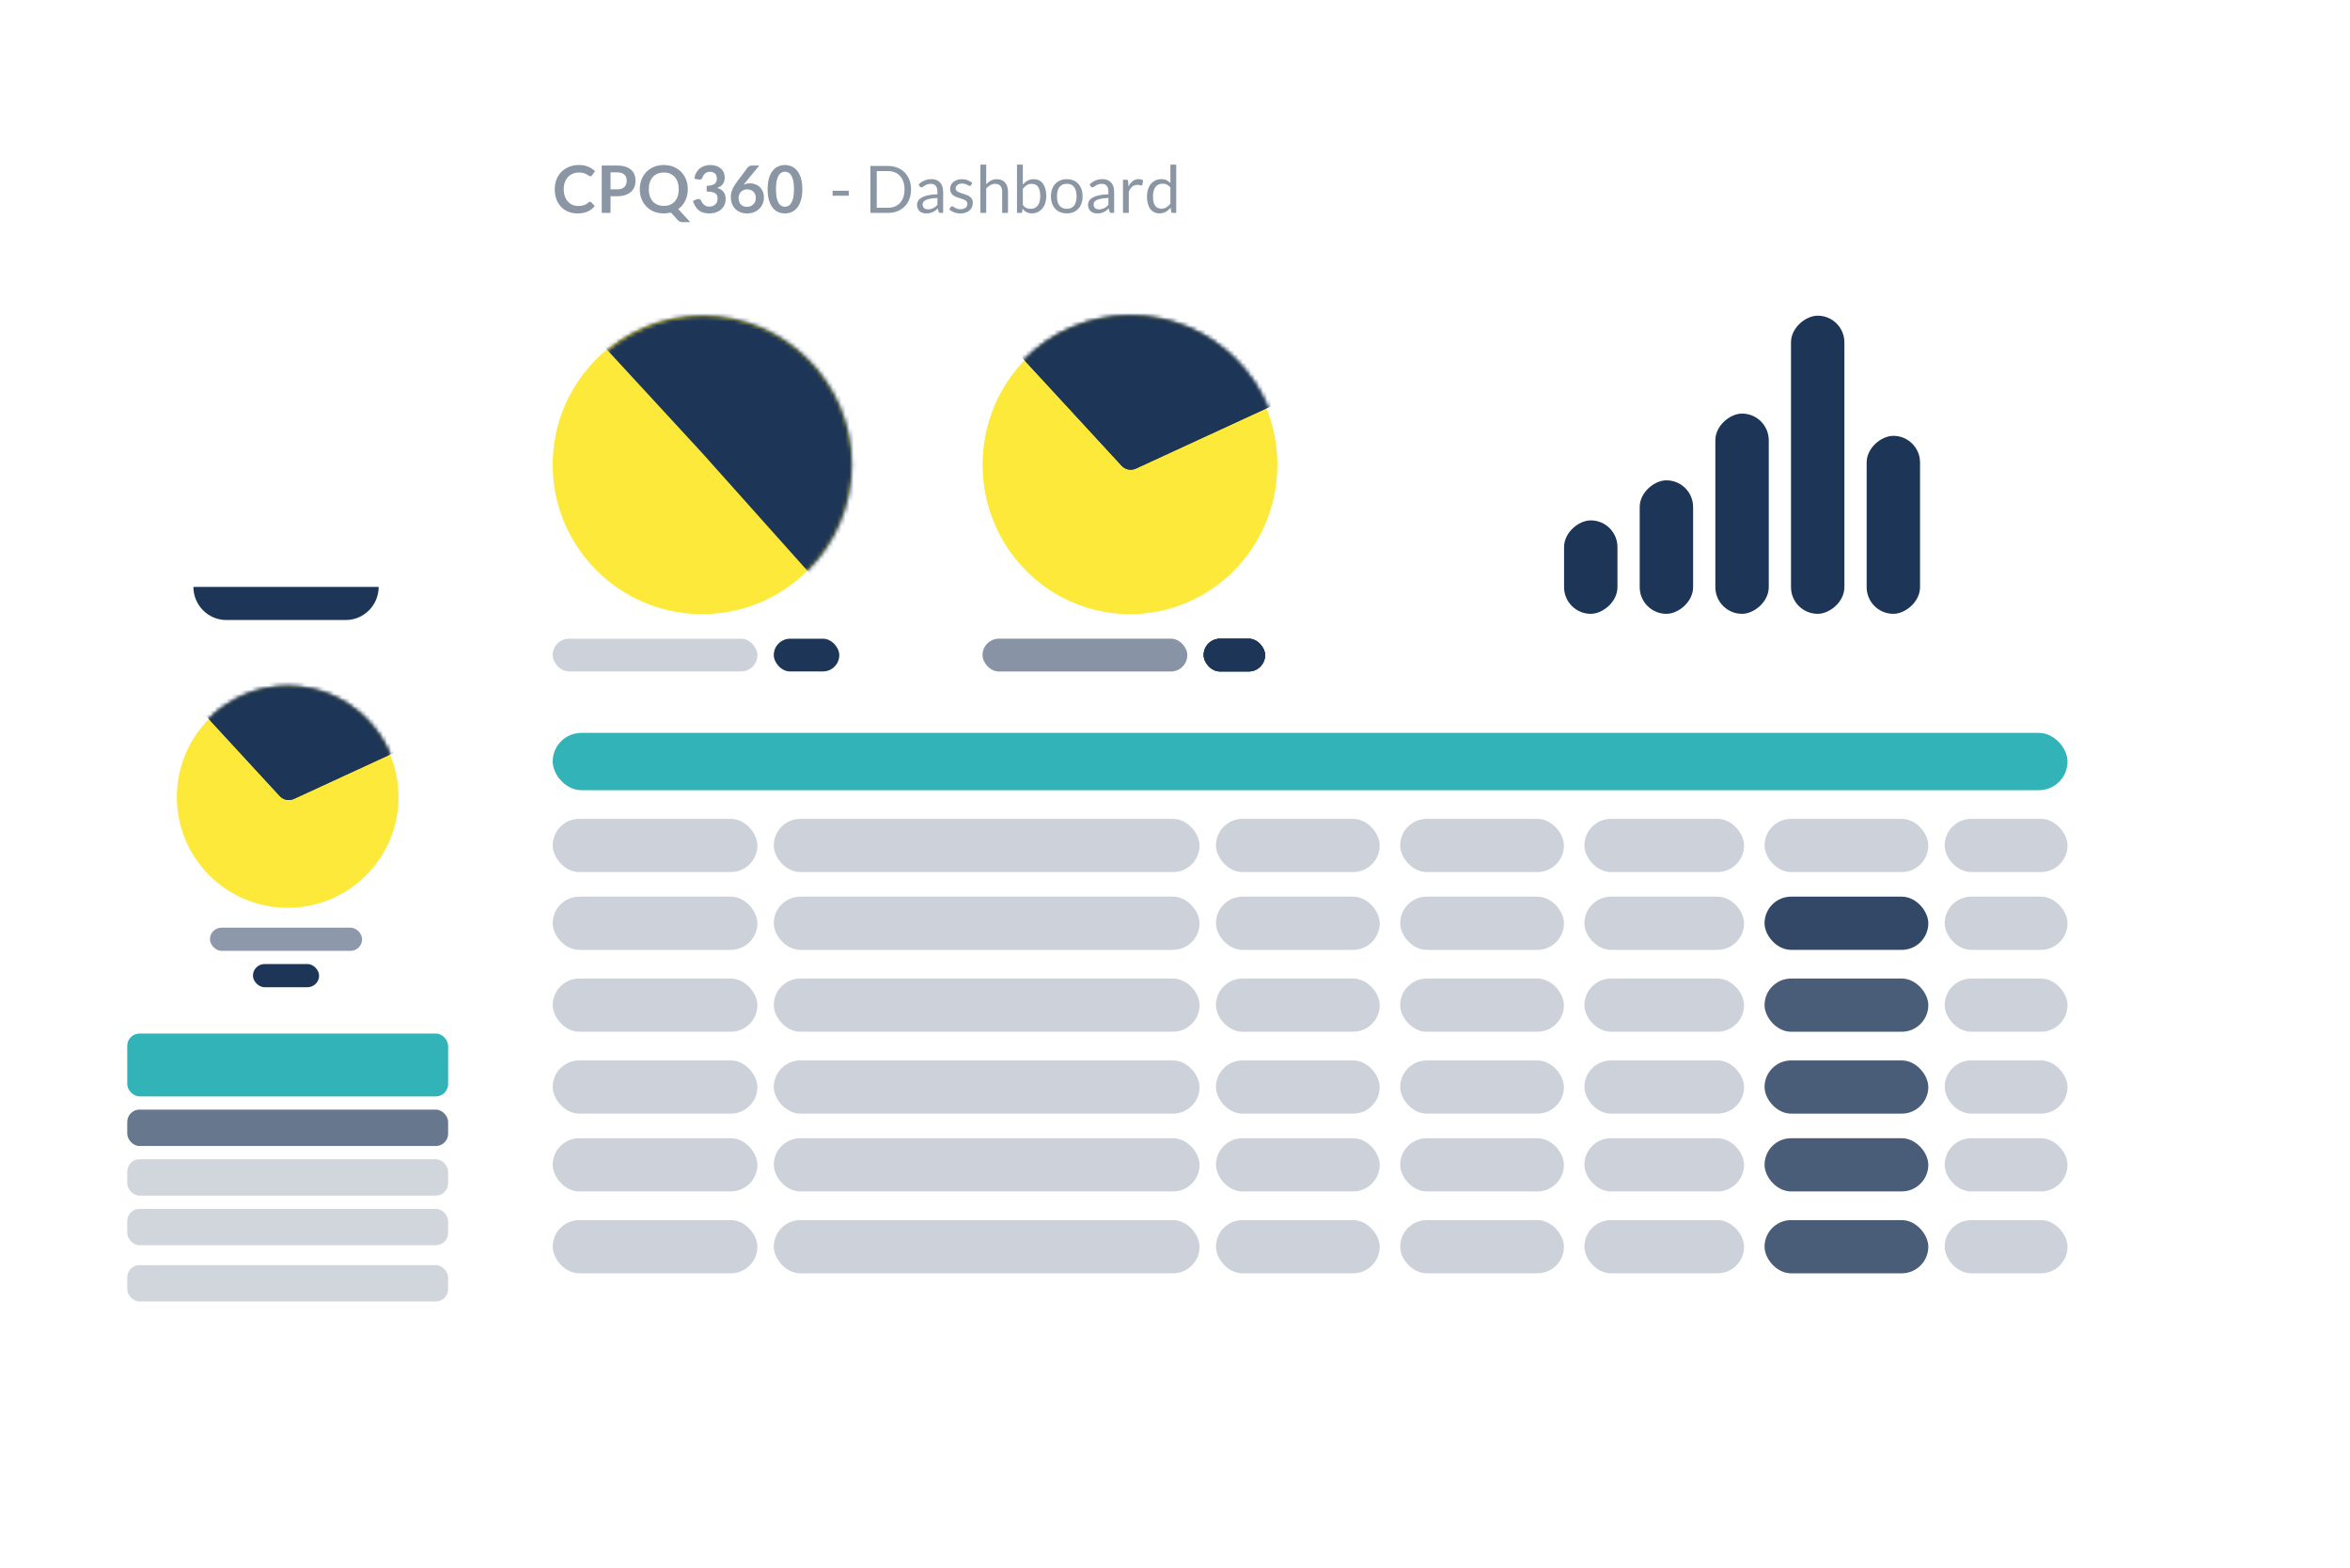 <svg width="574" height="383" viewBox="0 0 574 383" fill="none" xmlns="http://www.w3.org/2000/svg">
<g filter="url(#filter0_d)">
<path d="M100 44C100 30.193 111.193 19 125 19H503C516.807 19 528 30.193 528 44V330H100V44Z" fill="white"/>
</g>
<rect x="64.208" y="226.576" width="11.312" height="5.656" rx="2.828" fill="#1D3557"/>
<rect x="64.208" y="226.576" width="11.312" height="5.656" rx="2.828" fill="#1D3557"/>
<rect x="64.208" y="226.576" width="11.312" height="5.656" rx="2.828" fill="#1D3557"/>
<g filter="url(#filter1_d)">
<rect x="23" y="143.352" width="93.728" height="185.84" rx="17" fill="white"/>
</g>
<circle cx="70.268" cy="194.66" r="27.068" fill="#FDE939"/>
<mask id="mask0" mask-type="alpha" maskUnits="userSpaceOnUse" x="43" y="167" width="55" height="55">
<circle cx="70.268" cy="194.66" r="27.068" fill="white"/>
</mask>
<g mask="url(#mask0)">
<path d="M50.31 174.873C49.089 173.549 49.302 171.455 50.765 170.404L55.82 166.77C59.239 164.313 63.001 162.371 66.985 161.007L88.304 153.706C89.582 153.268 90.996 153.739 91.756 154.856L105.849 175.572C106.891 177.104 106.308 179.207 104.624 179.983L71.796 195.121C70.614 195.666 69.215 195.387 68.333 194.43L50.31 174.873Z" fill="#1D3557"/>
</g>
<mask id="mask1" mask-type="alpha" maskUnits="userSpaceOnUse" x="43" y="167" width="55" height="55">
<circle cx="70.268" cy="194.66" r="27.068" fill="white"/>
</mask>
<g mask="url(#mask1)">
</g>
<mask id="mask2" mask-type="alpha" maskUnits="userSpaceOnUse" x="43" y="167" width="55" height="55">
<circle cx="70.268" cy="194.66" r="27.068" fill="white"/>
</mask>
<g mask="url(#mask2)">
<path d="M50.31 174.873C49.089 173.549 49.302 171.455 50.765 170.404L55.82 166.77C59.239 164.313 63.001 162.371 66.985 161.007L88.304 153.706C89.582 153.268 90.996 153.739 91.756 154.856L105.849 175.572C106.891 177.104 106.308 179.207 104.624 179.983L71.796 195.121C70.614 195.666 69.215 195.387 68.333 194.43L50.31 174.873Z" fill="#1D3557"/>
</g>
<path d="M47.24 143.352H92.488C92.488 147.77 88.906 151.432 84.488 151.432H55.24C50.822 151.432 47.24 147.77 47.24 143.352Z" fill="#1D3557"/>
<rect opacity="0.5" x="51.28" y="226.576" width="37.168" height="5.656" rx="2.828" fill="#1D3557"/>
<rect x="61.784" y="235.464" width="16.16" height="5.656" rx="2.828" fill="#1D3557"/>
<rect x="31.08" y="252.432" width="78.376" height="15.352" rx="3" fill="#32B3B8"/>
<rect opacity="0.67" x="31.08" y="271.016" width="78.376" height="8.888" rx="3" fill="#1D3557"/>
<rect opacity="0.2" x="31.08" y="283.136" width="78.376" height="8.888" rx="3" fill="#1D3557"/>
<rect opacity="0.2" x="31.08" y="295.256" width="78.376" height="8.888" rx="3" fill="#1D3557"/>
<rect opacity="0.2" x="31.08" y="308.992" width="78.376" height="8.888" rx="3" fill="#1D3557"/>
<rect x="135" y="179" width="370" height="14" rx="7" fill="#32B3B8"/>
<rect x="382.031" y="149.923" width="22.824" height="13.042" rx="6.521" transform="rotate(-90 382.031 149.923)" fill="#1D3557"/>
<rect x="400.508" y="149.923" width="32.606" height="13.042" rx="6.521" transform="rotate(-90 400.508 149.923)" fill="#1D3557"/>
<rect x="418.985" y="149.923" width="48.909" height="13.042" rx="6.521" transform="rotate(-90 418.985 149.923)" fill="#1D3557"/>
<rect x="437.461" y="149.923" width="72.82" height="13.042" rx="6.521" transform="rotate(-90 437.461 149.923)" fill="#1D3557"/>
<rect x="455.938" y="149.923" width="43.475" height="13.042" rx="6.521" transform="rotate(-90 455.938 149.923)" fill="#1D3557"/>
<rect opacity="0.22" x="135" y="200" width="50" height="13" rx="6.5" fill="#1D3557"/>
<rect opacity="0.22" x="135" y="156" width="50" height="8" rx="4" fill="#1D3557"/>
<rect opacity="0.22" x="240" y="156" width="50" height="8" rx="4" fill="#1D3557"/>
<rect opacity="0.22" x="240" y="156" width="50" height="8" rx="4" fill="#1D3557"/>
<rect opacity="0.22" x="240" y="156" width="50" height="8" rx="4" fill="#1D3557"/>
<rect x="189" y="156" width="16" height="8" rx="4" fill="#1D3557"/>
<rect x="294" y="156" width="15" height="8" rx="4" fill="#1D3557"/>
<rect x="294" y="156" width="15" height="8" rx="4" fill="#1D3557"/>
<rect x="294" y="156" width="15" height="8" rx="4" fill="#1D3557"/>
<rect opacity="0.22" x="135" y="219" width="50" height="13" rx="6.5" fill="#1D3557"/>
<rect opacity="0.22" x="135" y="239" width="50" height="13" rx="6.5" fill="#1D3557"/>
<rect opacity="0.22" x="135" y="259" width="50" height="13" rx="6.5" fill="#1D3557"/>
<rect opacity="0.22" x="135" y="278" width="50" height="13" rx="6.5" fill="#1D3557"/>
<rect opacity="0.22" x="135" y="298" width="50" height="13" rx="6.5" fill="#1D3557"/>
<rect opacity="0.22" x="189" y="200" width="104" height="13" rx="6.5" fill="#1D3557"/>
<rect opacity="0.22" x="189" y="219" width="104" height="13" rx="6.5" fill="#1D3557"/>
<rect opacity="0.22" x="189" y="239" width="104" height="13" rx="6.5" fill="#1D3557"/>
<rect opacity="0.22" x="189" y="259" width="104" height="13" rx="6.5" fill="#1D3557"/>
<rect opacity="0.22" x="189" y="278" width="104" height="13" rx="6.5" fill="#1D3557"/>
<rect opacity="0.22" x="189" y="298" width="104" height="13" rx="6.5" fill="#1D3557"/>
<rect opacity="0.22" x="297" y="200" width="40" height="13" rx="6.5" fill="#1D3557"/>
<rect opacity="0.22" x="297" y="219" width="40" height="13" rx="6.5" fill="#1D3557"/>
<rect opacity="0.22" x="297" y="239" width="40" height="13" rx="6.5" fill="#1D3557"/>
<rect opacity="0.22" x="297" y="259" width="40" height="13" rx="6.5" fill="#1D3557"/>
<rect opacity="0.22" x="297" y="278" width="40" height="13" rx="6.5" fill="#1D3557"/>
<rect opacity="0.22" x="297" y="298" width="40" height="13" rx="6.5" fill="#1D3557"/>
<rect opacity="0.22" x="342" y="200" width="40" height="13" rx="6.5" fill="#1D3557"/>
<rect opacity="0.22" x="342" y="219" width="40" height="13" rx="6.5" fill="#1D3557"/>
<rect opacity="0.22" x="342" y="239" width="40" height="13" rx="6.5" fill="#1D3557"/>
<rect opacity="0.22" x="342" y="259" width="40" height="13" rx="6.5" fill="#1D3557"/>
<rect opacity="0.22" x="342" y="278" width="40" height="13" rx="6.5" fill="#1D3557"/>
<rect opacity="0.22" x="342" y="298" width="40" height="13" rx="6.5" fill="#1D3557"/>
<rect opacity="0.22" x="387" y="200" width="39" height="13" rx="6.5" fill="#1D3557"/>
<rect opacity="0.22" x="387" y="219" width="39" height="13" rx="6.5" fill="#1D3557"/>
<rect opacity="0.22" x="387" y="239" width="39" height="13" rx="6.5" fill="#1D3557"/>
<rect opacity="0.22" x="387" y="259" width="39" height="13" rx="6.5" fill="#1D3557"/>
<rect opacity="0.22" x="387" y="278" width="39" height="13" rx="6.5" fill="#1D3557"/>
<rect opacity="0.22" x="387" y="298" width="39" height="13" rx="6.5" fill="#1D3557"/>
<rect opacity="0.22" x="431" y="200" width="40" height="13" rx="6.5" fill="#1D3557"/>
<rect opacity="0.9" x="431" y="219" width="40" height="13" rx="6.5" fill="#1D3557"/>
<rect opacity="0.8" x="431" y="239" width="40" height="13" rx="6.5" fill="#1D3557"/>
<rect opacity="0.8" x="431" y="259" width="40" height="13" rx="6.5" fill="#1D3557"/>
<rect opacity="0.8" x="431" y="278" width="40" height="13" rx="6.5" fill="#1D3557"/>
<rect opacity="0.8" x="431" y="298" width="40" height="13" rx="6.5" fill="#1D3557"/>
<rect opacity="0.22" x="475" y="200" width="30" height="13" rx="6.5" fill="#1D3557"/>
<rect opacity="0.22" x="475" y="219" width="30" height="13" rx="6.5" fill="#1D3557"/>
<rect opacity="0.22" x="475" y="239" width="30" height="13" rx="6.5" fill="#1D3557"/>
<rect opacity="0.22" x="475" y="259" width="30" height="13" rx="6.5" fill="#1D3557"/>
<rect opacity="0.22" x="475" y="278" width="30" height="13" rx="6.5" fill="#1D3557"/>
<rect opacity="0.22" x="475" y="298" width="30" height="13" rx="6.5" fill="#1D3557"/>
<path opacity="0.77" d="M144.12 49.272C144.237 49.272 144.339 49.317 144.424 49.408L145.272 50.328C144.803 50.909 144.224 51.355 143.536 51.664C142.853 51.973 142.032 52.128 141.072 52.128C140.213 52.128 139.44 51.981 138.752 51.688C138.069 51.395 137.485 50.987 137 50.464C136.515 49.941 136.141 49.317 135.88 48.592C135.624 47.867 135.496 47.075 135.496 46.216C135.496 45.347 135.64 44.552 135.928 43.832C136.216 43.107 136.621 42.483 137.144 41.96C137.667 41.437 138.291 41.032 139.016 40.744C139.747 40.451 140.552 40.304 141.432 40.304C142.291 40.304 143.04 40.443 143.68 40.72C144.325 40.992 144.877 41.355 145.336 41.808L144.616 42.808C144.573 42.872 144.517 42.928 144.448 42.976C144.384 43.024 144.293 43.048 144.176 43.048C144.053 43.048 143.928 43 143.8 42.904C143.672 42.808 143.509 42.704 143.312 42.592C143.115 42.48 142.864 42.376 142.56 42.28C142.261 42.184 141.88 42.136 141.416 42.136C140.872 42.136 140.371 42.232 139.912 42.424C139.459 42.611 139.067 42.88 138.736 43.232C138.411 43.584 138.155 44.013 137.968 44.52C137.787 45.021 137.696 45.587 137.696 46.216C137.696 46.867 137.787 47.445 137.968 47.952C138.155 48.459 138.405 48.885 138.72 49.232C139.035 49.579 139.405 49.845 139.832 50.032C140.259 50.213 140.717 50.304 141.208 50.304C141.501 50.304 141.765 50.288 142 50.256C142.24 50.224 142.459 50.173 142.656 50.104C142.859 50.035 143.048 49.947 143.224 49.84C143.405 49.728 143.584 49.592 143.76 49.432C143.813 49.384 143.869 49.347 143.928 49.32C143.987 49.288 144.051 49.272 144.12 49.272ZM149.126 47.928V52H146.974V40.432H150.742C151.516 40.432 152.185 40.523 152.75 40.704C153.316 40.885 153.782 41.139 154.15 41.464C154.518 41.789 154.79 42.179 154.966 42.632C155.142 43.085 155.23 43.581 155.23 44.12C155.23 44.68 155.137 45.195 154.95 45.664C154.764 46.128 154.484 46.528 154.11 46.864C153.737 47.2 153.27 47.461 152.71 47.648C152.15 47.835 151.494 47.928 150.742 47.928H149.126ZM149.126 46.248H150.742C151.137 46.248 151.481 46.2 151.774 46.104C152.068 46.003 152.31 45.861 152.502 45.68C152.694 45.493 152.838 45.269 152.934 45.008C153.03 44.741 153.078 44.445 153.078 44.12C153.078 43.811 153.03 43.531 152.934 43.28C152.838 43.029 152.694 42.816 152.502 42.64C152.31 42.464 152.068 42.331 151.774 42.24C151.481 42.144 151.137 42.096 150.742 42.096H149.126V46.248ZM167.998 46.216C167.998 46.733 167.945 47.229 167.838 47.704C167.732 48.173 167.577 48.613 167.374 49.024C167.177 49.435 166.934 49.813 166.646 50.16C166.358 50.501 166.03 50.803 165.662 51.064L168.598 54.264H166.822C166.566 54.264 166.334 54.229 166.126 54.16C165.924 54.091 165.737 53.963 165.566 53.776L163.87 51.904C163.598 51.979 163.318 52.035 163.03 52.072C162.748 52.109 162.452 52.128 162.142 52.128C161.268 52.128 160.468 51.981 159.742 51.688C159.022 51.389 158.404 50.976 157.886 50.448C157.374 49.92 156.977 49.296 156.694 48.576C156.412 47.851 156.27 47.064 156.27 46.216C156.27 45.368 156.412 44.584 156.694 43.864C156.977 43.139 157.374 42.512 157.886 41.984C158.404 41.456 159.022 41.045 159.742 40.752C160.468 40.453 161.268 40.304 162.142 40.304C163.017 40.304 163.814 40.453 164.534 40.752C165.254 41.051 165.87 41.464 166.382 41.992C166.894 42.515 167.292 43.139 167.574 43.864C167.857 44.584 167.998 45.368 167.998 46.216ZM165.79 46.216C165.79 45.581 165.705 45.013 165.534 44.512C165.369 44.005 165.129 43.576 164.814 43.224C164.5 42.872 164.116 42.603 163.662 42.416C163.214 42.229 162.708 42.136 162.142 42.136C161.577 42.136 161.068 42.229 160.614 42.416C160.161 42.603 159.774 42.872 159.454 43.224C159.14 43.576 158.897 44.005 158.726 44.512C158.556 45.013 158.47 45.581 158.47 46.216C158.47 46.851 158.556 47.421 158.726 47.928C158.897 48.429 159.14 48.856 159.454 49.208C159.774 49.555 160.161 49.821 160.614 50.008C161.068 50.195 161.577 50.288 162.142 50.288C162.708 50.288 163.214 50.195 163.662 50.008C164.116 49.821 164.5 49.555 164.814 49.208C165.129 48.856 165.369 48.429 165.534 47.928C165.705 47.421 165.79 46.851 165.79 46.216ZM173.531 40.304C174.065 40.304 174.545 40.381 174.971 40.536C175.403 40.685 175.771 40.896 176.075 41.168C176.379 41.435 176.611 41.749 176.771 42.112C176.937 42.475 177.019 42.867 177.019 43.288C177.019 43.656 176.977 43.981 176.891 44.264C176.811 44.541 176.691 44.784 176.531 44.992C176.377 45.2 176.185 45.376 175.955 45.52C175.731 45.664 175.475 45.784 175.187 45.88C175.881 46.099 176.398 46.432 176.739 46.88C177.081 47.328 177.251 47.891 177.251 48.568C177.251 49.144 177.145 49.653 176.931 50.096C176.718 50.539 176.43 50.912 176.067 51.216C175.705 51.515 175.283 51.741 174.803 51.896C174.329 52.051 173.825 52.128 173.291 52.128C172.71 52.128 172.203 52.061 171.771 51.928C171.339 51.795 170.963 51.597 170.643 51.336C170.323 51.075 170.051 50.755 169.827 50.376C169.603 49.997 169.411 49.56 169.251 49.064L170.123 48.704C170.273 48.64 170.425 48.608 170.579 48.608C170.718 48.608 170.841 48.637 170.947 48.696C171.059 48.755 171.145 48.84 171.203 48.952C171.299 49.139 171.403 49.323 171.515 49.504C171.633 49.685 171.771 49.848 171.931 49.992C172.091 50.131 172.278 50.245 172.491 50.336C172.71 50.421 172.969 50.464 173.267 50.464C173.603 50.464 173.897 50.411 174.147 50.304C174.398 50.192 174.606 50.048 174.771 49.872C174.942 49.696 175.067 49.501 175.147 49.288C175.233 49.069 175.275 48.851 175.275 48.632C175.275 48.355 175.246 48.104 175.187 47.88C175.129 47.651 175.006 47.456 174.819 47.296C174.633 47.136 174.363 47.011 174.011 46.92C173.665 46.829 173.198 46.784 172.611 46.784V45.376C173.097 45.371 173.499 45.325 173.819 45.24C174.139 45.155 174.393 45.037 174.579 44.888C174.771 44.733 174.905 44.549 174.979 44.336C175.054 44.123 175.091 43.888 175.091 43.632C175.091 43.083 174.942 42.669 174.643 42.392C174.345 42.109 173.937 41.968 173.419 41.968C172.95 41.968 172.561 42.093 172.251 42.344C171.942 42.589 171.726 42.907 171.603 43.296C171.539 43.499 171.451 43.645 171.339 43.736C171.227 43.821 171.081 43.864 170.899 43.864C170.814 43.864 170.723 43.856 170.627 43.84L169.587 43.656C169.667 43.101 169.822 42.616 170.051 42.2C170.281 41.779 170.566 41.429 170.907 41.152C171.254 40.869 171.649 40.659 172.091 40.52C172.539 40.376 173.019 40.304 173.531 40.304ZM183.173 44.776C183.61 44.776 184.034 44.848 184.445 44.992C184.861 45.136 185.226 45.355 185.541 45.648C185.855 45.936 186.109 46.296 186.301 46.728C186.493 47.16 186.589 47.664 186.589 48.24C186.589 48.779 186.49 49.285 186.293 49.76C186.095 50.229 185.818 50.64 185.461 50.992C185.103 51.344 184.671 51.621 184.165 51.824C183.663 52.027 183.109 52.128 182.501 52.128C181.882 52.128 181.327 52.029 180.837 51.832C180.346 51.635 179.927 51.36 179.581 51.008C179.234 50.651 178.967 50.224 178.781 49.728C178.599 49.227 178.509 48.672 178.509 48.064C178.509 47.52 178.618 46.963 178.837 46.392C179.061 45.816 179.405 45.219 179.868 44.6L182.629 40.896C182.725 40.768 182.863 40.659 183.045 40.568C183.231 40.477 183.445 40.432 183.685 40.432H185.445L182.013 44.632C181.938 44.723 181.866 44.808 181.797 44.888C181.733 44.968 181.669 45.051 181.605 45.136C181.829 45.024 182.069 44.936 182.325 44.872C182.586 44.808 182.869 44.776 183.173 44.776ZM180.405 48.368C180.405 48.688 180.447 48.981 180.533 49.248C180.623 49.509 180.754 49.733 180.925 49.92C181.101 50.107 181.317 50.253 181.573 50.36C181.829 50.461 182.125 50.512 182.461 50.512C182.775 50.512 183.063 50.459 183.325 50.352C183.591 50.245 183.818 50.096 184.005 49.904C184.197 49.712 184.346 49.488 184.453 49.232C184.559 48.971 184.613 48.688 184.613 48.384C184.613 48.053 184.562 47.757 184.461 47.496C184.359 47.229 184.215 47.005 184.029 46.824C183.842 46.637 183.618 46.496 183.357 46.4C183.095 46.304 182.807 46.256 182.493 46.256C182.178 46.256 181.893 46.309 181.637 46.416C181.381 46.523 181.159 46.672 180.973 46.864C180.791 47.051 180.65 47.275 180.549 47.536C180.453 47.792 180.405 48.069 180.405 48.368ZM195.974 46.216C195.974 47.224 195.864 48.101 195.646 48.848C195.432 49.589 195.134 50.203 194.75 50.688C194.371 51.173 193.92 51.536 193.398 51.776C192.88 52.011 192.32 52.128 191.718 52.128C191.115 52.128 190.555 52.011 190.038 51.776C189.526 51.536 189.08 51.173 188.702 50.688C188.323 50.203 188.027 49.589 187.814 48.848C187.6 48.101 187.494 47.224 187.494 46.216C187.494 45.203 187.6 44.325 187.814 43.584C188.027 42.843 188.323 42.229 188.702 41.744C189.08 41.259 189.526 40.899 190.038 40.664C190.555 40.424 191.115 40.304 191.718 40.304C192.32 40.304 192.88 40.424 193.398 40.664C193.92 40.899 194.371 41.259 194.75 41.744C195.134 42.229 195.432 42.843 195.646 43.584C195.864 44.325 195.974 45.203 195.974 46.216ZM193.934 46.216C193.934 45.379 193.872 44.685 193.75 44.136C193.627 43.587 193.462 43.149 193.254 42.824C193.051 42.499 192.816 42.272 192.55 42.144C192.283 42.011 192.006 41.944 191.718 41.944C191.435 41.944 191.16 42.011 190.894 42.144C190.632 42.272 190.4 42.499 190.198 42.824C189.995 43.149 189.832 43.587 189.71 44.136C189.592 44.685 189.534 45.379 189.534 46.216C189.534 47.053 189.592 47.747 189.71 48.296C189.832 48.845 189.995 49.283 190.198 49.608C190.4 49.933 190.632 50.163 190.894 50.296C191.16 50.424 191.435 50.488 191.718 50.488C192.006 50.488 192.283 50.424 192.55 50.296C192.816 50.163 193.051 49.933 193.254 49.608C193.462 49.283 193.627 48.845 193.75 48.296C193.872 47.747 193.934 47.053 193.934 46.216ZM203.363 46.6H207.315V47.808H203.363V46.6ZM222.531 46.272C222.531 47.131 222.395 47.912 222.123 48.616C221.851 49.32 221.467 49.923 220.971 50.424C220.475 50.925 219.88 51.315 219.187 51.592C218.494 51.864 217.726 52 216.883 52H212.595V40.536H216.883C217.726 40.536 218.494 40.675 219.187 40.952C219.88 41.224 220.475 41.613 220.971 42.12C221.467 42.621 221.851 43.224 222.123 43.928C222.395 44.632 222.531 45.413 222.531 46.272ZM220.939 46.272C220.939 45.568 220.843 44.939 220.651 44.384C220.459 43.829 220.187 43.36 219.835 42.976C219.483 42.592 219.056 42.299 218.555 42.096C218.054 41.893 217.496 41.792 216.883 41.792H214.155V50.744H216.883C217.496 50.744 218.054 50.643 218.555 50.44C219.056 50.237 219.483 49.947 219.835 49.568C220.187 49.184 220.459 48.715 220.651 48.16C220.843 47.605 220.939 46.976 220.939 46.272ZM230.37 52H229.738C229.599 52 229.487 51.979 229.402 51.936C229.317 51.893 229.261 51.803 229.234 51.664L229.074 50.912C228.861 51.104 228.653 51.277 228.45 51.432C228.247 51.581 228.034 51.709 227.81 51.816C227.586 51.917 227.346 51.995 227.09 52.048C226.839 52.101 226.559 52.128 226.25 52.128C225.935 52.128 225.639 52.085 225.362 52C225.09 51.909 224.853 51.776 224.65 51.6C224.447 51.424 224.285 51.203 224.162 50.936C224.045 50.664 223.986 50.344 223.986 49.976C223.986 49.656 224.074 49.349 224.25 49.056C224.426 48.757 224.709 48.493 225.098 48.264C225.493 48.035 226.007 47.848 226.642 47.704C227.277 47.555 228.053 47.469 228.97 47.448V46.816C228.97 46.187 228.834 45.712 228.562 45.392C228.295 45.067 227.898 44.904 227.37 44.904C227.023 44.904 226.73 44.949 226.49 45.04C226.255 45.125 226.05 45.224 225.874 45.336C225.703 45.443 225.554 45.541 225.426 45.632C225.303 45.717 225.181 45.76 225.058 45.76C224.962 45.76 224.877 45.736 224.802 45.688C224.733 45.635 224.677 45.571 224.634 45.496L224.378 45.04C224.826 44.608 225.309 44.285 225.826 44.072C226.343 43.859 226.917 43.752 227.546 43.752C227.999 43.752 228.402 43.827 228.754 43.976C229.106 44.125 229.402 44.333 229.642 44.6C229.882 44.867 230.063 45.189 230.186 45.568C230.309 45.947 230.37 46.363 230.37 46.816V52ZM226.674 51.128C226.925 51.128 227.154 51.104 227.362 51.056C227.57 51.003 227.765 50.931 227.946 50.84C228.133 50.744 228.309 50.629 228.474 50.496C228.645 50.363 228.81 50.211 228.97 50.04V48.352C228.314 48.373 227.757 48.427 227.298 48.512C226.839 48.592 226.466 48.699 226.178 48.832C225.89 48.965 225.679 49.123 225.546 49.304C225.418 49.485 225.354 49.688 225.354 49.912C225.354 50.125 225.389 50.309 225.458 50.464C225.527 50.619 225.621 50.747 225.738 50.848C225.855 50.944 225.994 51.016 226.154 51.064C226.314 51.107 226.487 51.128 226.674 51.128ZM237.167 45.232C237.103 45.349 237.005 45.408 236.871 45.408C236.791 45.408 236.701 45.379 236.599 45.32C236.498 45.261 236.373 45.197 236.223 45.128C236.079 45.053 235.906 44.987 235.703 44.928C235.501 44.864 235.261 44.832 234.983 44.832C234.743 44.832 234.527 44.864 234.335 44.928C234.143 44.987 233.978 45.069 233.839 45.176C233.706 45.283 233.602 45.408 233.527 45.552C233.458 45.691 233.423 45.843 233.423 46.008C233.423 46.216 233.482 46.389 233.599 46.528C233.722 46.667 233.882 46.787 234.079 46.888C234.277 46.989 234.501 47.08 234.751 47.16C235.002 47.235 235.258 47.317 235.519 47.408C235.786 47.493 236.045 47.589 236.295 47.696C236.546 47.803 236.77 47.936 236.967 48.096C237.165 48.256 237.322 48.453 237.439 48.688C237.562 48.917 237.623 49.195 237.623 49.52C237.623 49.893 237.557 50.24 237.423 50.56C237.29 50.875 237.093 51.149 236.831 51.384C236.57 51.613 236.25 51.795 235.871 51.928C235.493 52.061 235.055 52.128 234.559 52.128C233.994 52.128 233.482 52.037 233.023 51.856C232.565 51.669 232.175 51.432 231.855 51.144L232.191 50.6C232.234 50.531 232.285 50.477 232.343 50.44C232.402 50.403 232.479 50.384 232.575 50.384C232.671 50.384 232.773 50.421 232.879 50.496C232.986 50.571 233.114 50.653 233.263 50.744C233.418 50.835 233.602 50.917 233.815 50.992C234.034 51.067 234.306 51.104 234.631 51.104C234.909 51.104 235.151 51.069 235.359 51C235.567 50.925 235.741 50.827 235.879 50.704C236.018 50.581 236.119 50.44 236.183 50.28C236.253 50.12 236.287 49.949 236.287 49.768C236.287 49.544 236.226 49.36 236.103 49.216C235.986 49.067 235.829 48.941 235.631 48.84C235.434 48.733 235.207 48.643 234.951 48.568C234.701 48.488 234.442 48.405 234.175 48.32C233.914 48.235 233.655 48.139 233.399 48.032C233.149 47.92 232.925 47.781 232.727 47.616C232.53 47.451 232.37 47.248 232.247 47.008C232.13 46.763 232.071 46.467 232.071 46.12C232.071 45.811 232.135 45.515 232.263 45.232C232.391 44.944 232.578 44.693 232.823 44.48C233.069 44.261 233.37 44.088 233.727 43.96C234.085 43.832 234.493 43.768 234.951 43.768C235.485 43.768 235.962 43.853 236.383 44.024C236.81 44.189 237.178 44.419 237.487 44.712L237.167 45.232ZM239.465 52V40.216H240.889V44.984C241.236 44.616 241.62 44.323 242.041 44.104C242.462 43.88 242.948 43.768 243.497 43.768C243.94 43.768 244.329 43.843 244.665 43.992C245.006 44.136 245.289 44.344 245.513 44.616C245.742 44.883 245.916 45.205 246.033 45.584C246.15 45.963 246.209 46.381 246.209 46.84V52H244.785V46.84C244.785 46.227 244.644 45.752 244.361 45.416C244.084 45.075 243.657 44.904 243.081 44.904C242.66 44.904 242.265 45.005 241.897 45.208C241.534 45.411 241.198 45.685 240.889 46.032V52H239.465ZM248.404 52V40.216H249.836V45.064C250.172 44.675 250.556 44.363 250.988 44.128C251.425 43.888 251.924 43.768 252.484 43.768C252.953 43.768 253.377 43.856 253.756 44.032C254.134 44.208 254.457 44.472 254.724 44.824C254.99 45.171 255.196 45.603 255.34 46.12C255.484 46.632 255.556 47.224 255.556 47.896C255.556 48.493 255.476 49.051 255.316 49.568C255.156 50.08 254.924 50.525 254.62 50.904C254.321 51.277 253.953 51.573 253.516 51.792C253.084 52.005 252.596 52.112 252.052 52.112C251.529 52.112 251.084 52.011 250.716 51.808C250.353 51.605 250.036 51.323 249.764 50.96L249.692 51.696C249.649 51.899 249.526 52 249.324 52H248.404ZM252.02 44.904C251.556 44.904 251.148 45.011 250.796 45.224C250.449 45.437 250.129 45.739 249.836 46.128V50.048C250.092 50.4 250.374 50.648 250.684 50.792C250.998 50.936 251.348 51.008 251.732 51.008C252.489 51.008 253.07 50.739 253.476 50.2C253.881 49.661 254.084 48.893 254.084 47.896C254.084 47.368 254.036 46.915 253.94 46.536C253.849 46.157 253.716 45.848 253.54 45.608C253.364 45.363 253.148 45.184 252.892 45.072C252.636 44.96 252.345 44.904 252.02 44.904ZM260.573 43.768C261.165 43.768 261.698 43.867 262.173 44.064C262.653 44.261 263.058 44.541 263.389 44.904C263.725 45.267 263.981 45.707 264.157 46.224C264.338 46.736 264.429 47.309 264.429 47.944C264.429 48.584 264.338 49.16 264.157 49.672C263.981 50.184 263.725 50.621 263.389 50.984C263.058 51.347 262.653 51.627 262.173 51.824C261.698 52.016 261.165 52.112 260.573 52.112C259.981 52.112 259.445 52.016 258.965 51.824C258.49 51.627 258.085 51.347 257.749 50.984C257.413 50.621 257.154 50.184 256.973 49.672C256.792 49.16 256.701 48.584 256.701 47.944C256.701 47.309 256.792 46.736 256.973 46.224C257.154 45.707 257.413 45.267 257.749 44.904C258.085 44.541 258.49 44.261 258.965 44.064C259.445 43.867 259.981 43.768 260.573 43.768ZM260.573 51C261.373 51 261.97 50.733 262.365 50.2C262.76 49.661 262.957 48.912 262.957 47.952C262.957 46.987 262.76 46.235 262.365 45.696C261.97 45.157 261.373 44.888 260.573 44.888C260.168 44.888 259.816 44.957 259.517 45.096C259.218 45.235 258.968 45.435 258.765 45.696C258.568 45.957 258.418 46.28 258.317 46.664C258.221 47.043 258.173 47.472 258.173 47.952C258.173 48.432 258.221 48.861 258.317 49.24C258.418 49.619 258.568 49.939 258.765 50.2C258.968 50.456 259.218 50.653 259.517 50.792C259.816 50.931 260.168 51 260.573 51ZM272.136 52H271.504C271.365 52 271.253 51.979 271.168 51.936C271.082 51.893 271.026 51.803 271 51.664L270.84 50.912C270.626 51.104 270.418 51.277 270.216 51.432C270.013 51.581 269.8 51.709 269.576 51.816C269.352 51.917 269.112 51.995 268.856 52.048C268.605 52.101 268.325 52.128 268.016 52.128C267.701 52.128 267.405 52.085 267.128 52C266.856 51.909 266.618 51.776 266.416 51.6C266.213 51.424 266.05 51.203 265.928 50.936C265.81 50.664 265.752 50.344 265.752 49.976C265.752 49.656 265.84 49.349 266.016 49.056C266.192 48.757 266.474 48.493 266.864 48.264C267.258 48.035 267.773 47.848 268.408 47.704C269.042 47.555 269.818 47.469 270.736 47.448V46.816C270.736 46.187 270.6 45.712 270.328 45.392C270.061 45.067 269.664 44.904 269.136 44.904C268.789 44.904 268.496 44.949 268.256 45.04C268.021 45.125 267.816 45.224 267.64 45.336C267.469 45.443 267.32 45.541 267.192 45.632C267.069 45.717 266.946 45.76 266.824 45.76C266.728 45.76 266.642 45.736 266.568 45.688C266.498 45.635 266.442 45.571 266.4 45.496L266.144 45.04C266.592 44.608 267.074 44.285 267.592 44.072C268.109 43.859 268.682 43.752 269.312 43.752C269.765 43.752 270.168 43.827 270.52 43.976C270.872 44.125 271.168 44.333 271.408 44.6C271.648 44.867 271.829 45.189 271.952 45.568C272.074 45.947 272.136 46.363 272.136 46.816V52ZM268.44 51.128C268.69 51.128 268.92 51.104 269.128 51.056C269.336 51.003 269.53 50.931 269.712 50.84C269.898 50.744 270.074 50.629 270.24 50.496C270.41 50.363 270.576 50.211 270.736 50.04V48.352C270.08 48.373 269.522 48.427 269.064 48.512C268.605 48.592 268.232 48.699 267.944 48.832C267.656 48.965 267.445 49.123 267.312 49.304C267.184 49.485 267.12 49.688 267.12 49.912C267.12 50.125 267.154 50.309 267.224 50.464C267.293 50.619 267.386 50.747 267.504 50.848C267.621 50.944 267.76 51.016 267.92 51.064C268.08 51.107 268.253 51.128 268.44 51.128ZM274.293 52V43.896H275.109C275.264 43.896 275.37 43.925 275.429 43.984C275.488 44.043 275.528 44.144 275.549 44.288L275.645 45.552C275.922 44.987 276.264 44.547 276.669 44.232C277.08 43.912 277.56 43.752 278.109 43.752C278.333 43.752 278.536 43.779 278.717 43.832C278.898 43.88 279.066 43.949 279.221 44.04L279.037 45.104C279 45.237 278.917 45.304 278.789 45.304C278.714 45.304 278.6 45.28 278.445 45.232C278.29 45.179 278.074 45.152 277.797 45.152C277.301 45.152 276.885 45.296 276.549 45.584C276.218 45.872 275.941 46.291 275.717 46.84V52H274.293ZM286.45 52C286.247 52 286.119 51.901 286.066 51.704L285.938 50.72C285.591 51.141 285.194 51.48 284.746 51.736C284.303 51.987 283.794 52.112 283.218 52.112C282.754 52.112 282.333 52.024 281.954 51.848C281.575 51.667 281.253 51.403 280.986 51.056C280.719 50.709 280.514 50.277 280.37 49.76C280.226 49.243 280.154 48.648 280.154 47.976C280.154 47.379 280.234 46.824 280.394 46.312C280.554 45.795 280.783 45.347 281.082 44.968C281.386 44.589 281.754 44.293 282.186 44.08C282.618 43.861 283.109 43.752 283.658 43.752C284.154 43.752 284.578 43.837 284.93 44.008C285.282 44.173 285.597 44.408 285.874 44.712V40.216H287.298V52H286.45ZM283.69 50.96C284.154 50.96 284.559 50.853 284.906 50.64C285.258 50.427 285.581 50.125 285.874 49.736V45.816C285.613 45.464 285.325 45.219 285.01 45.08C284.701 44.936 284.357 44.864 283.978 44.864C283.221 44.864 282.639 45.133 282.234 45.672C281.829 46.211 281.626 46.979 281.626 47.976C281.626 48.504 281.671 48.957 281.762 49.336C281.853 49.709 281.986 50.019 282.162 50.264C282.338 50.504 282.554 50.68 282.81 50.792C283.066 50.904 283.359 50.96 283.69 50.96Z" fill="#69788B"/>
<circle cx="171.5" cy="113.5" r="36.5" fill="#FDE939"/>
<ellipse cx="276" cy="113.5" rx="36" ry="36.5" fill="#FDE939"/>
<mask id="mask3" mask-type="alpha" maskUnits="userSpaceOnUse" x="135" y="77" width="74" height="73">
<circle cx="171.723" cy="113.513" r="36.41" fill="#FDE939"/>
</mask>
<g mask="url(#mask3)">
<path d="M145.67 82.603C144.096 80.894 144.978 78.121 147.251 77.636L162.484 74.386L220.089 60.154C222.1 59.657 223.998 61.3 223.794 63.361L215.054 151.822C214.797 154.421 211.571 155.473 209.831 153.526L171.428 110.552L145.67 82.603Z" fill="#1D3557"/>
</g>
<mask id="mask4" mask-type="alpha" maskUnits="userSpaceOnUse" x="239" y="77" width="74" height="73">
<circle cx="276.062" cy="113.513" r="36.41" fill="white"/>
</mask>
<g mask="url(#mask4)">
<path d="M248.422 86.037C247.202 84.713 247.415 82.619 248.877 81.568L258.407 74.718C261.826 72.261 265.588 70.319 269.571 68.955L301.069 58.168C302.348 57.73 303.761 58.201 304.521 59.319L324.609 88.847C325.652 90.38 325.069 92.483 323.385 93.259L277.432 114.449C276.25 114.994 274.852 114.715 273.97 113.758L248.422 86.037Z" fill="#1D3557"/>
</g>
<mask id="mask5" mask-type="alpha" maskUnits="userSpaceOnUse" x="239" y="77" width="74" height="73">
<circle cx="276.062" cy="113.513" r="36.41" fill="white"/>
</mask>
<g mask="url(#mask5)">
</g>
<mask id="mask6" mask-type="alpha" maskUnits="userSpaceOnUse" x="239" y="77" width="74" height="73">
<circle cx="276.062" cy="113.513" r="36.41" fill="white"/>
</mask>
<g mask="url(#mask6)">
<path d="M248.422 86.037C247.202 84.713 247.415 82.619 248.877 81.568L258.407 74.718C261.826 72.261 265.588 70.319 269.571 68.955L301.069 58.168C302.348 57.73 303.761 58.201 304.521 59.319L324.609 88.847C325.652 90.38 325.069 92.483 323.385 93.259L277.432 114.449C276.25 114.994 274.852 114.715 273.97 113.758L248.422 86.037Z" fill="#1D3557"/>
</g>
<g filter="url(#filter2_d)">
<rect x="86" y="328" width="465" height="28" rx="8" fill="white"/>
</g>
<defs>
<filter id="filter0_d" x="77" y="0" width="474" height="357" filterUnits="userSpaceOnUse" color-interpolation-filters="sRGB">
<feFlood flood-opacity="0" result="BackgroundImageFix"/>
<feColorMatrix in="SourceAlpha" type="matrix" values="0 0 0 0 0 0 0 0 0 0 0 0 0 0 0 0 0 0 127 0"/>
<feOffset dy="4"/>
<feGaussianBlur stdDeviation="11.5"/>
<feColorMatrix type="matrix" values="0 0 0 0 0 0 0 0 0 0 0 0 0 0 0 0 0 0 0.11 0"/>
<feBlend mode="normal" in2="BackgroundImageFix" result="effect1_dropShadow"/>
<feBlend mode="normal" in="SourceGraphic" in2="effect1_dropShadow" result="shape"/>
</filter>
<filter id="filter1_d" x="0" y="124.352" width="139.728" height="231.84" filterUnits="userSpaceOnUse" color-interpolation-filters="sRGB">
<feFlood flood-opacity="0" result="BackgroundImageFix"/>
<feColorMatrix in="SourceAlpha" type="matrix" values="0 0 0 0 0 0 0 0 0 0 0 0 0 0 0 0 0 0 127 0"/>
<feOffset dy="4"/>
<feGaussianBlur stdDeviation="11.5"/>
<feColorMatrix type="matrix" values="0 0 0 0 0 0 0 0 0 0 0 0 0 0 0 0 0 0 0.11 0"/>
<feBlend mode="normal" in2="BackgroundImageFix" result="effect1_dropShadow"/>
<feBlend mode="normal" in="SourceGraphic" in2="effect1_dropShadow" result="shape"/>
</filter>
<filter id="filter2_d" x="63" y="309" width="511" height="74" filterUnits="userSpaceOnUse" color-interpolation-filters="sRGB">
<feFlood flood-opacity="0" result="BackgroundImageFix"/>
<feColorMatrix in="SourceAlpha" type="matrix" values="0 0 0 0 0 0 0 0 0 0 0 0 0 0 0 0 0 0 127 0"/>
<feOffset dy="4"/>
<feGaussianBlur stdDeviation="11.5"/>
<feColorMatrix type="matrix" values="0 0 0 0 0 0 0 0 0 0 0 0 0 0 0 0 0 0 0.11 0"/>
<feBlend mode="normal" in2="BackgroundImageFix" result="effect1_dropShadow"/>
<feBlend mode="normal" in="SourceGraphic" in2="effect1_dropShadow" result="shape"/>
</filter>
</defs>
</svg>
